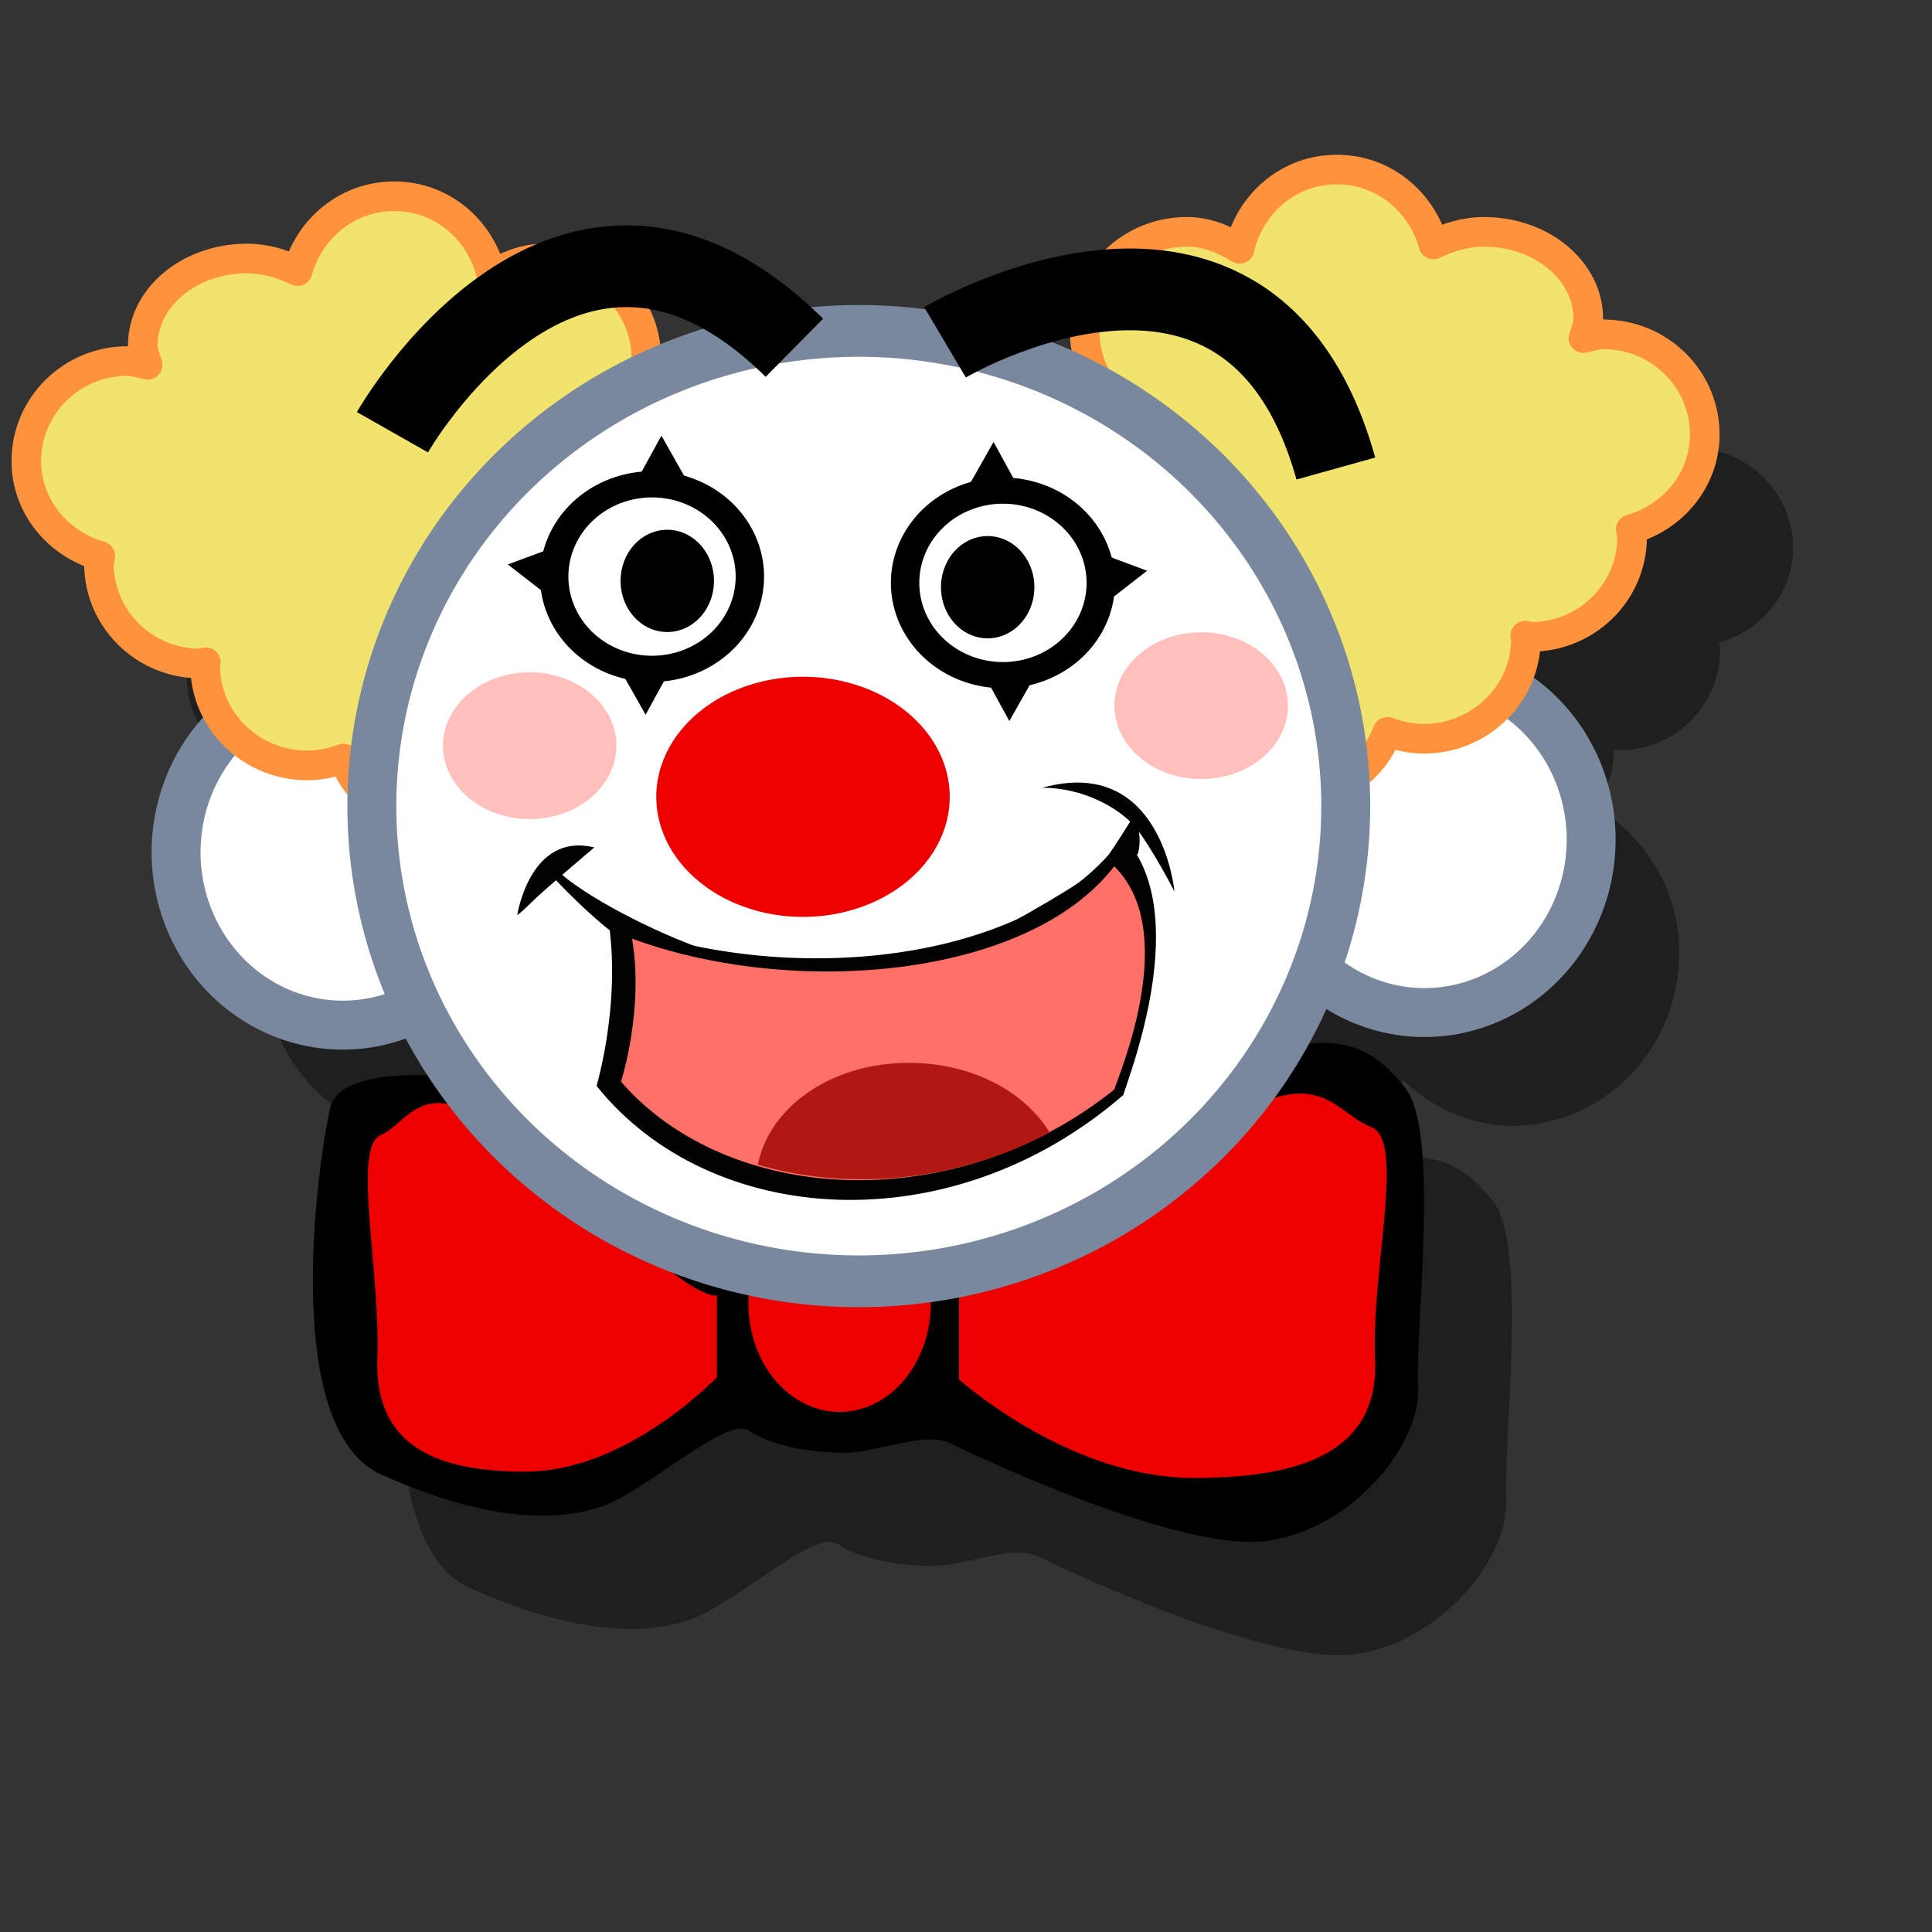 <?xml version="1.0" encoding="UTF-8" standalone="no"?>
<!DOCTYPE svg PUBLIC "-//W3C//DTD SVG 20010904//EN"
"http://www.w3.org/TR/2001/REC-SVG-20010904/DTD/svg10.dtd">
<!-- Created with Inkscape (http://www.inkscape.org/) -->
<svg
   width="72pt"
   height="72pt"
   xmlns="http://www.w3.org/2000/svg"
   xmlns:cc="http://web.resource.org/cc/"
   xmlns:inkscape="http://www.inkscape.org/namespaces/inkscape"
   xmlns:sodipodi="http://sodipodi.sourceforge.net/DTD/sodipodi-0.dtd"
   xmlns:rdf="http://www.w3.org/1999/02/22-rdf-syntax-ns#"
   xmlns:dc="http://purl.org/dc/elements/1.1/"
   xmlns:xlink="http://www.w3.org/1999/xlink"
   id="svg2596"
   sodipodi:version="0.32"
   inkscape:version="0.40"
   sodipodi:docbase="/home/zeus/.icons/gartoon/scalable/apps"
   sodipodi:docname="gnome-settings-theme.svg">
  <rect width="100%" height="100%" fill="#333333" stroke="none"/>
  <defs
     id="defs3">
    <defs
       id="defs2609">
      <sodipodi:namedview
         id="namedview909" />
      <defs
         id="defs550">
        <linearGradient
           x1="0"
           y1="0"
           x2="1"
           y2="0"
           id="linearGradient632"
           gradientUnits="objectBoundingBox"
           spreadMethod="pad">
          <stop
             style="stop-color:#ffb700;stop-opacity:1;"
             offset="0"
             id="stop633" />
          <stop
             style="stop-color:#ffd58f;stop-opacity:0;"
             offset="1"
             id="stop634" />
        </linearGradient>
        <linearGradient
           x1="0"
           y1="0"
           x2="1"
           y2="0"
           id="linearGradient556"
           gradientUnits="objectBoundingBox"
           spreadMethod="pad">
          <stop
             style="stop-color:#000000;stop-opacity:1;"
             offset="0"
             id="stop557" />
          <stop
             style="stop-color:#bdf2ff;stop-opacity:0.384;"
             offset="1"
             id="stop558" />
        </linearGradient>
        <linearGradient
           id="linearGradient559"
           xlink:href="#linearGradient632"
           x1="60.645"
           y1="19.296"
           x2="35.371"
           y2="69.143"
           gradientUnits="userSpaceOnUse"
           spreadMethod="pad" />
        <linearGradient
           xlink:href="#linearGradient632"
           id="linearGradient631"
           x1="85.638"
           y1="17.444"
           x2="73.916"
           y2="54.628"
           gradientUnits="userSpaceOnUse"
           spreadMethod="pad"
           gradientTransform="scale(0.741,1.35)" />
      </defs>
    </defs>
    <sodipodi:namedview
       id="namedview2620"
       pagecolor="#ffffff"
       bordercolor="#666666"
       borderopacity="1.0"
       inkscape:pageopacity="0.0"
       inkscape:pageshadow="2"
       inkscape:zoom="2.4559706"
       inkscape:cx="113.94414"
       inkscape:cy="73.007956"
       inkscape:window-width="812"
       inkscape:window-height="560"
       inkscape:window-x="103"
       inkscape:window-y="56" />
  </defs>
  <sodipodi:namedview
     id="base"
     pagecolor="#ffffff"
     bordercolor="#666666"
     borderopacity="1.0"
     inkscape:pageopacity="0.0"
     inkscape:pageshadow="2"
     inkscape:zoom="1.0000000"
     inkscape:cx="114.52780"
     inkscape:cy="88.830566"
     inkscape:current-layer="svg2596"
     showguides="true"
     inkscape:guide-bbox="true"
     inkscape:window-width="782"
     inkscape:window-height="536"
     inkscape:window-x="0"
     inkscape:window-y="25" />
  <path
     style="fill:#000000;fill-opacity:0.392;fill-rule:nonzero;stroke:none;stroke-width:2.431;stroke-linecap:round;stroke-linejoin:round;stroke-miterlimit:4;stroke-opacity:1"
     d="M 70.812,14.062 C 68.401,14.062 66.472,15.776 65.969,18 C 65.19,17.518 64.331,17.156 63.344,17.156 C 60.553,17.156 58.281,19.381 58.281,22.125 C 58.281,23.557 58.915,24.836 59.906,25.75 C 56.171,23.447 51.805,22.062 47.062,22.062 C 43.15,22.062 39.49,23.046 36.219,24.656 C 36.329,24.256 36.5,23.872 36.5,23.438 C 36.5,20.693 34.196,18.469 31.406,18.469 C 30.419,18.469 29.591,18.831 28.812,19.312 C 28.309,17.089 26.381,15.375 23.969,15.375 C 21.636,15.375 19.738,16.979 19.156,19.094 C 18.399,18.732 17.591,18.469 16.656,18.469 C 13.8,18.469 11.469,20.403 11.469,22.781 C 11.469,23.123 11.628,23.431 11.719,23.75 C 11.39,23.684 11.068,23.562 10.719,23.562 C 7.929,23.563 5.687,25.787 5.687,28.531 C 5.688,30.795 7.269,32.65 9.375,33.25 C 9.365,33.38 9.281,33.493 9.281,33.625 C 9.281,36.369 11.554,38.594 14.344,38.594 C 14.44,38.594 14.498,38.537 14.594,38.531 C 14.592,38.586 14.562,38.632 14.562,38.688 C 14.563,39.869 15.046,40.929 15.75,41.781 C 14.157,43.348 13.125,45.514 13.125,47.969 C 13.125,52.712 16.835,56.562 21.406,56.562 C 22.765,56.562 23.993,56.134 25.125,55.531 C 25.796,56.944 26.631,58.255 27.562,59.5 C 27.105,59.385 25.719,59.062 25.719,59.062 C 25.719,59.062 21.258,58.75 20.781,60.625 C 20.304,62.5 18.098,76.562 23.344,78.906 C 28.589,81.25 32.087,81.25 34.312,80.469 C 36.538,79.688 40.512,75.938 41.625,76.719 C 42.738,77.5 44.786,77.812 46.375,77.812 C 47.965,77.812 50.322,76.719 51.594,77.344 C 52.865,77.969 63.083,82.812 67.375,82.188 C 71.667,81.562 75.003,77.344 74.844,74.531 C 74.685,71.719 75.936,61.875 74.188,59.688 C 72.572,57.667 71.036,57.044 67.688,57.812 C 68.498,56.508 69.177,55.141 69.719,53.688 C 71.181,55.037 73.047,55.938 75.156,55.938 C 79.728,55.938 83.438,52.087 83.438,47.344 C 83.438,44.193 81.72,41.558 79.281,40.062 C 79.814,39.277 80.188,38.388 80.188,37.375 C 80.188,37.32 80.158,37.274 80.156,37.219 C 80.252,37.224 80.341,37.281 80.438,37.281 C 83.228,37.281 85.469,35.057 85.469,32.312 C 85.469,32.18 85.417,32.067 85.406,31.938 C 87.512,31.337 89.094,29.483 89.094,27.219 C 89.094,24.474 86.822,22.25 84.031,22.25 C 83.682,22.25 83.391,22.371 83.062,22.438 C 83.153,22.119 83.281,21.81 83.281,21.469 C 83.281,19.09 80.982,17.156 78.125,17.156 C 77.19,17.156 76.351,17.42 75.594,17.781 C 75.012,15.666 73.146,14.062 70.812,14.062 z "
     id="path3398" />
  <path
     sodipodi:type="arc"
     style="fill:#ffffff;fill-opacity:1;fill-rule:nonzero;stroke:#7a889e;stroke-width:2.431;stroke-linecap:round;stroke-linejoin:round;stroke-miterlimit:4;stroke-opacity:1"
     id="path3401"
     sodipodi:cx="74.843750"
     sodipodi:cy="48.593750"
     sodipodi:rx="8.2812500"
     sodipodi:ry="8.5937500"
     d="M 83.125 48.594 A 8.281 8.594 0 1 1  66.562,48.594 A 8.281 8.594 0 1 1  83.125 48.594 z"
     transform="translate(-4.062,-6.875)" />
  <path
     sodipodi:type="arc"
     style="fill:#ffffff;fill-opacity:1;fill-rule:nonzero;stroke:#7a889e;stroke-width:2.431;stroke-linecap:round;stroke-linejoin:round;stroke-miterlimit:4;stroke-opacity:1"
     id="path3402"
     sodipodi:cx="74.843750"
     sodipodi:cy="48.593750"
     sodipodi:rx="8.2812500"
     sodipodi:ry="8.5937500"
     d="M 83.125 48.594 A 8.281 8.594 0 1 1  66.562,48.594 A 8.281 8.594 0 1 1  83.125 48.594 z"
     transform="translate(-57.812,-6.25)" />
  <g
     inkscape:label="Layer 1"
     inkscape:groupmode="layer"
     id="layer1" />
  <path
     style="fill:#000000;fill-opacity:1;fill-rule:evenodd;stroke:none;stroke-width:0.25pt;stroke-linecap:butt;stroke-linejoin:miter;stroke-opacity:1"
     d="M 21.349,53.438 C 21.349,53.438 16.898,53.125 16.421,55 C 15.944,56.875 13.719,70.938 18.964,73.281 C 24.21,75.625 27.704,75.625 29.929,74.844 C 32.154,74.062 36.131,70.312 37.243,71.094 C 38.356,71.875 40.401,72.188 41.99,72.188 C 43.58,72.188 45.959,71.094 47.23,71.719 C 48.502,72.344 58.701,77.188 62.993,76.562 C 67.285,75.938 70.623,71.719 70.464,68.906 C 70.305,66.094 71.576,56.25 69.828,54.062 C 68.079,51.875 66.49,51.25 62.516,52.344 C 58.543,53.438 47.734,61.406 46.462,60 C 45.191,58.594 32.316,56.094 29.614,55.469 C 26.912,54.844 21.349,53.438 21.349,53.438 z "
     id="path3403"
     sodipodi:nodetypes="cccccccccccccc" />
  <path
     sodipodi:type="arc"
     style="fill:#ed0000;fill-opacity:1;fill-rule:nonzero;stroke:none;stroke-width:2.431;stroke-linecap:round;stroke-linejoin:round;stroke-miterlimit:4;stroke-opacity:1"
     id="path3393"
     sodipodi:cx="45.781250"
     sodipodi:cy="71.640625"
     sodipodi:rx="4.5312500"
     sodipodi:ry="5.3906250"
     d="M 50.312 71.641 A 4.531 5.391 0 1 1  41.25,71.641 A 4.531 5.391 0 1 1  50.312 71.641 z"
     transform="translate(-4.062,-6.875)" />
  <path
     style="fill:#f1e36c;fill-opacity:1;fill-rule:nonzero;stroke:#ff933d;stroke-width:1.473;stroke-linecap:round;stroke-linejoin:round;stroke-miterlimit:4;stroke-opacity:1"
     d="M 19.588,9.752 C 17.255,9.752 15.37,11.356 14.789,13.471 C 14.032,13.109 13.205,12.846 12.27,12.846 C 9.413,12.846 7.096,14.78 7.096,17.158 C 7.096,17.5 7.243,17.808 7.334,18.127 C 7.005,18.061 6.695,17.94 6.347,17.94 C 3.556,17.94 1.309,20.164 1.309,22.908 C 1.309,25.172 2.879,27.027 4.985,27.627 C 4.975,27.757 4.917,27.87 4.917,28.002 C 4.917,30.747 7.165,32.971 9.955,32.971 C 10.052,32.971 10.132,32.914 10.227,32.908 C 10.225,32.963 10.193,33.009 10.193,33.065 C 10.193,35.809 12.475,38.033 15.265,38.033 C 15.903,38.033 16.508,37.902 17.069,37.69 C 17.793,39.566 19.607,40.908 21.767,40.908 C 24.557,40.908 26.805,38.684 26.805,35.94 C 26.805,35.797 26.749,35.673 26.737,35.533 L 27.316,35.627 L 31.401,24.127 L 31.162,21.908 L 30.447,21.471 C 31.457,20.555 32.115,19.263 32.115,17.815 C 32.115,15.07 29.834,12.846 27.043,12.846 C 26.056,12.846 25.201,13.208 24.422,13.69 C 23.919,11.466 22,9.752 19.588,9.752 z "
     id="path3404" />
  <path
     style="fill:#f1e36c;fill-opacity:1;fill-rule:nonzero;stroke:#ff933d;stroke-width:1.473;stroke-linecap:round;stroke-linejoin:round;stroke-miterlimit:4;stroke-opacity:1"
     d="M 66.427,8.426 C 68.76,8.426 70.645,10.03 71.226,12.145 C 71.984,11.784 72.811,11.52 73.745,11.52 C 76.602,11.52 78.92,13.454 78.92,15.833 C 78.92,16.174 78.772,16.483 78.681,16.801 C 79.01,16.735 79.32,16.614 79.668,16.614 C 82.459,16.614 84.707,18.838 84.707,21.583 C 84.707,23.847 83.136,25.701 81.03,26.301 C 81.04,26.431 81.098,26.544 81.098,26.676 C 81.098,29.421 78.85,31.645 76.06,31.645 C 75.963,31.645 75.883,31.588 75.788,31.583 C 75.79,31.638 75.822,31.683 75.822,31.739 C 75.822,34.483 73.54,36.708 70.75,36.708 C 70.112,36.708 69.508,36.576 68.946,36.364 C 68.222,38.24 66.408,39.583 64.248,39.583 C 61.458,39.583 59.21,37.358 59.21,34.614 C 59.21,34.471 59.266,34.347 59.278,34.208 L 58.699,34.301 L 54.615,22.801 L 54.853,20.583 L 55.568,20.145 C 54.558,19.229 53.9,17.937 53.9,16.489 C 53.9,13.744 56.181,11.52 58.972,11.52 C 59.959,11.52 60.814,11.882 61.593,12.364 C 62.096,10.14 64.015,8.426 66.427,8.426 z "
     id="path3405" />
  <path
     style="fill:#ed0000;fill-opacity:1;fill-rule:evenodd;stroke:none;stroke-width:0.25pt;stroke-linecap:butt;stroke-linejoin:miter;stroke-opacity:1"
     d="M 35.625,68.438 C 34.375,69.688 30.469,73.125 26.094,73.125 C 21.719,73.125 18.594,71.875 18.75,67.5 C 18.906,63.125 17.5,57.031 18.906,56.406 C 20.312,55.781 20.938,53.438 24.531,55.938 C 28.125,58.438 34.062,64.531 35.625,64.375 L 35.625,68.438 z "
     id="path3395"
     sodipodi:nodetypes="ccccccc" />
  <path
     style="fill:#ed0000;fill-opacity:1;fill-rule:evenodd;stroke:none;stroke-width:0.25pt;stroke-linecap:butt;stroke-linejoin:miter;stroke-opacity:1"
     d="M 47.65,68.55 C 49.182,69.853 53.967,73.438 59.327,73.438 C 64.688,73.438 68.516,72.134 68.325,67.573 C 68.133,63.011 69.856,56.657 68.133,56.006 C 66.41,55.354 65.645,52.91 61.242,55.517 C 56.839,58.124 49.565,64.477 47.65,64.314 L 47.65,68.55 z "
     id="path3394"
     sodipodi:nodetypes="ccccccc" />
  <path
     sodipodi:type="arc"
     style="fill:#ffffff;fill-opacity:1;fill-rule:nonzero;stroke:#7a889e;stroke-width:2.431;stroke-linecap:round;stroke-linejoin:round;stroke-miterlimit:4;stroke-opacity:1"
     id="path3406"
     sodipodi:cx="48.061165"
     sodipodi:cy="45.584854"
     sodipodi:rx="24.196310"
     sodipodi:ry="22.318058"
     d="M 72.257 45.585 A 24.196 22.318 0 1 1  23.865,45.585 A 24.196 22.318 0 1 1  72.257 45.585 z"
     transform="matrix(1,0,0,1.058,-5.388,-8.174)" />
  <path
     sodipodi:type="arc"
     style="fill:#ed0000;fill-opacity:1;fill-rule:nonzero;stroke:none;stroke-width:1.411;stroke-linecap:round;stroke-linejoin:round;stroke-miterlimit:4;stroke-opacity:1"
     id="path2607"
     sodipodi:cx="43.973202"
     sodipodi:cy="46.468739"
     sodipodi:rx="5.9662137"
     sodipodi:ry="5.9662137"
     d="M 49.939 46.469 A 5.966 5.966 0 1 1  38.007,46.469 A 5.966 5.966 0 1 1  49.939 46.469 z"
     transform="matrix(1.222,0,0,1,-13.834,-6.875)" />
  <path
     sodipodi:type="arc"
     style="fill:#ffbfbc;fill-opacity:1;fill-rule:nonzero;stroke:none;stroke-width:1.411;stroke-linecap:round;stroke-linejoin:round;stroke-miterlimit:4;stroke-opacity:1"
     id="path2734"
     sodipodi:cx="63.750095"
     sodipodi:cy="41.938835"
     sodipodi:rx="4.3089318"
     sodipodi:ry="3.6460195"
     d="M 68.059 41.939 A 4.309 3.646 0 1 1  59.441,41.939 A 4.309 3.646 0 1 1  68.059 41.939 z"
     transform="translate(-4.062,-6.875)" />
  <path
     sodipodi:type="arc"
     style="fill:#ffbfbc;fill-opacity:1;fill-rule:nonzero;stroke:none;stroke-width:1.411;stroke-linecap:round;stroke-linejoin:round;stroke-miterlimit:4;stroke-opacity:1"
     id="path2733"
     sodipodi:cx="63.750095"
     sodipodi:cy="41.938835"
     sodipodi:rx="4.3089318"
     sodipodi:ry="3.6460195"
     d="M 68.059 41.939 A 4.309 3.646 0 1 1  59.441,41.939 A 4.309 3.646 0 1 1  68.059 41.939 z"
     transform="translate(-37.429,-4.886)" />
  <g
     id="g3367"
     transform="translate(-4.062,-6.875)">
    <path
       sodipodi:type="arc"
       style="fill:#ffffff;fill-opacity:1;fill-rule:nonzero;stroke:#000000;stroke-width:1.411;stroke-linecap:round;stroke-linejoin:round;stroke-miterlimit:4;stroke-opacity:1"
       id="path3368"
       sodipodi:cx="36.460194"
       sodipodi:cy="35.088737"
       sodipodi:rx="4.8613591"
       sodipodi:ry="4.9718447"
       d="M 41.322 35.089 A 4.861 4.972 0 1 1  31.599,35.089 A 4.861 4.972 0 1 1  41.322 35.089 z"
       transform="matrix(1,0,0,0.922,0,3.173)" />
    <path
       sodipodi:type="arc"
       style="fill:#000000;fill-opacity:1;fill-rule:nonzero;stroke:none;stroke-width:1.411;stroke-linecap:round;stroke-linejoin:round;stroke-miterlimit:4;stroke-opacity:1"
       id="path3369"
       sodipodi:cx="38.117474"
       sodipodi:cy="35.751652"
       sodipodi:rx="1.4363106"
       sodipodi:ry="1.6572815"
       d="M 39.554 35.752 A 1.436 1.657 0 1 1  36.681,35.752 A 1.436 1.657 0 1 1  39.554 35.752 z"
       transform="matrix(1.615,0,0,1.533,-24.341,-19.068)" />
    <path
       style="fill:#000000;fill-opacity:1;fill-rule:evenodd;stroke:none;stroke-width:0.25pt;stroke-linecap:butt;stroke-linejoin:miter;stroke-opacity:1"
       d="M 32.031,33.906 L 29.297,34.922 L 31.406,36.562 L 31.641,34.141"
       id="path3370"
       sodipodi:nodetypes="cccc" />
    <path
       style="fill:#000000;fill-opacity:1;fill-rule:evenodd;stroke:none;stroke-width:0.25pt;stroke-linecap:butt;stroke-linejoin:miter;stroke-opacity:1"
       d="M 38.364,31.061 L 36.927,28.522 L 35.643,30.866 L 38.071,30.712"
       id="path3371"
       sodipodi:nodetypes="cccc" />
    <path
       style="fill:#000000;fill-opacity:1;fill-rule:evenodd;stroke:none;stroke-width:0.25pt;stroke-linecap:butt;stroke-linejoin:miter;stroke-opacity:1"
       d="M 34.705,39.851 L 36.142,42.389 L 37.427,40.046 L 34.999,40.199"
       id="path3372"
       sodipodi:nodetypes="cccc" />
  </g>
  <g
     id="g3361"
     transform="matrix(-1,0,0,1,86.296,-6.562)">
    <path
       sodipodi:type="arc"
       style="fill:#ffffff;fill-opacity:1;fill-rule:nonzero;stroke:#000000;stroke-width:1.411;stroke-linecap:round;stroke-linejoin:round;stroke-miterlimit:4;stroke-opacity:1"
       id="path2735"
       sodipodi:cx="36.460194"
       sodipodi:cy="35.088737"
       sodipodi:rx="4.8613591"
       sodipodi:ry="4.9718447"
       d="M 41.322 35.089 A 4.861 4.972 0 1 1  31.599,35.089 A 4.861 4.972 0 1 1  41.322 35.089 z"
       transform="matrix(1,0,0,0.922,0,3.173)" />
    <path
       sodipodi:type="arc"
       style="fill:#000000;fill-opacity:1;fill-rule:nonzero;stroke:none;stroke-width:1.411;stroke-linecap:round;stroke-linejoin:round;stroke-miterlimit:4;stroke-opacity:1"
       id="path2736"
       sodipodi:cx="38.117474"
       sodipodi:cy="35.751652"
       sodipodi:rx="1.4363106"
       sodipodi:ry="1.6572815"
       d="M 39.554 35.752 A 1.436 1.657 0 1 1  36.681,35.752 A 1.436 1.657 0 1 1  39.554 35.752 z"
       transform="matrix(1.615,0,0,1.533,-24.341,-19.068)" />
    <path
       style="fill:#000000;fill-opacity:1;fill-rule:evenodd;stroke:none;stroke-width:0.25pt;stroke-linecap:butt;stroke-linejoin:miter;stroke-opacity:1"
       d="M 32.031,33.906 L 29.297,34.922 L 31.406,36.562 L 31.641,34.141"
       id="path3359"
       sodipodi:nodetypes="cccc" />
    <path
       style="fill:#000000;fill-opacity:1;fill-rule:evenodd;stroke:none;stroke-width:0.25pt;stroke-linecap:butt;stroke-linejoin:miter;stroke-opacity:1"
       d="M 38.364,31.061 L 36.927,28.522 L 35.643,30.866 L 38.071,30.712"
       id="path3360"
       sodipodi:nodetypes="cccc" />
    <path
       style="fill:#000000;fill-opacity:1;fill-rule:evenodd;stroke:none;stroke-width:0.25pt;stroke-linecap:butt;stroke-linejoin:miter;stroke-opacity:1"
       d="M 34.705,39.851 L 36.142,42.389 L 37.427,40.046 L 34.999,40.199"
       id="path3358"
       sodipodi:nodetypes="cccc" />
  </g>
  <path
     style="fill:#020101;fill-opacity:1;fill-rule:evenodd;stroke:none;stroke-width:0.25pt;stroke-linecap:butt;stroke-linejoin:miter;stroke-opacity:1"
     d="M 30.226,45.729 C 38.866,49.166 51.244,47.99 55.814,41.568 C 59.303,45.276 56.146,53.327 55.814,54.412 C 47.257,61.829 35.293,61.015 29.644,53.96 C 30.143,52.151 30.724,48.804 30.226,45.729 z "
     id="path3377"
     sodipodi:nodetypes="ccccc" />
  <path
     style="fill:#020101;fill-opacity:1;fill-rule:evenodd;stroke:none;stroke-width:0.25pt;stroke-linecap:butt;stroke-linejoin:miter;stroke-opacity:1"
     d="M 27.891,43.438 C 29.453,44.766 32.969,46.562 35.703,47.422 C 38.438,48.281 44.297,48.906 47.422,47.344 C 50.547,45.781 54.062,43.672 54.531,43.203 C 55,42.734 56.328,40.547 56.328,40.547 C 56.328,40.547 56.797,41.328 56.562,42.344 C 56.328,43.359 47.266,47.812 43.828,48.672 C 40.391,49.531 33.125,47.891 31.484,47.031 C 29.844,46.172 27.344,43.438 27.344,43.438 L 27.891,43.438 z "
     id="path3380" />
  <path
     style="fill:#ff7068;fill-opacity:1;fill-rule:evenodd;stroke:none;stroke-width:0.25pt;stroke-linecap:butt;stroke-linejoin:miter;stroke-opacity:1"
     d="M 31.404,46.641 C 39.495,49.609 51.086,48.594 55.365,43.047 C 58.632,46.25 55.676,53.203 55.365,54.141 C 47.352,60.547 36.149,59.844 30.859,53.75 C 31.326,52.188 31.871,49.297 31.404,46.641 z "
     id="path3373"
     sodipodi:nodetypes="ccccc" />
  <path
     style="fill:#b01911;fill-opacity:1;fill-rule:nonzero;stroke:none;stroke-width:1.411;stroke-linecap:round;stroke-linejoin:round;stroke-miterlimit:4;stroke-opacity:1"
     d="M 45.156,52.812 C 41.277,52.812 38.211,55.033 37.656,57.875 C 42.117,59.176 47.416,58.766 52.156,56.281 C 50.938,54.244 48.283,52.812 45.156,52.812 z "
     id="path3374" />
  <path
     style="fill:#020101;fill-opacity:1;fill-rule:evenodd;stroke:none;stroke-width:0.25pt;stroke-linecap:butt;stroke-linejoin:miter;stroke-opacity:1"
     d="M 29.531,42.109 C 29.531,42.109 27.031,44.219 26.484,44.766 C 25.938,45.312 25.703,45.469 25.703,45.469 C 25.703,45.469 26.328,41.328 29.531,42.109 z "
     id="path3378" />
  <path
     style="fill:#020101;fill-opacity:1;fill-rule:evenodd;stroke:none;stroke-width:0.25pt;stroke-linecap:butt;stroke-linejoin:miter;stroke-opacity:1"
     d="M 51.797,39.141 C 53.828,39.141 55.625,40.156 56.406,41.094 C 57.188,42.031 58.359,44.297 58.359,44.297 C 58.359,44.297 57.734,37.5 51.797,39.141 z "
     id="path3379" />
  <path
     style="fill:none;fill-opacity:0.75;fill-rule:evenodd;stroke:#000000;stroke-width:4.062;stroke-linecap:butt;stroke-linejoin:miter;stroke-miterlimit:4;stroke-opacity:1"
     d="M 19.5,21.477 C 19.5,21.477 28.2,6.149 39.472,17.281"
     id="path3400" />
  <path
     style="fill:none;fill-opacity:0.75;fill-rule:evenodd;stroke:#000000;stroke-width:4.062;stroke-linecap:butt;stroke-linejoin:miter;stroke-miterlimit:4;stroke-opacity:1"
     d="M 46.957,17.008 C 46.957,17.008 62.119,8.022 66.378,23.281"
     id="path3399" />
</svg>
